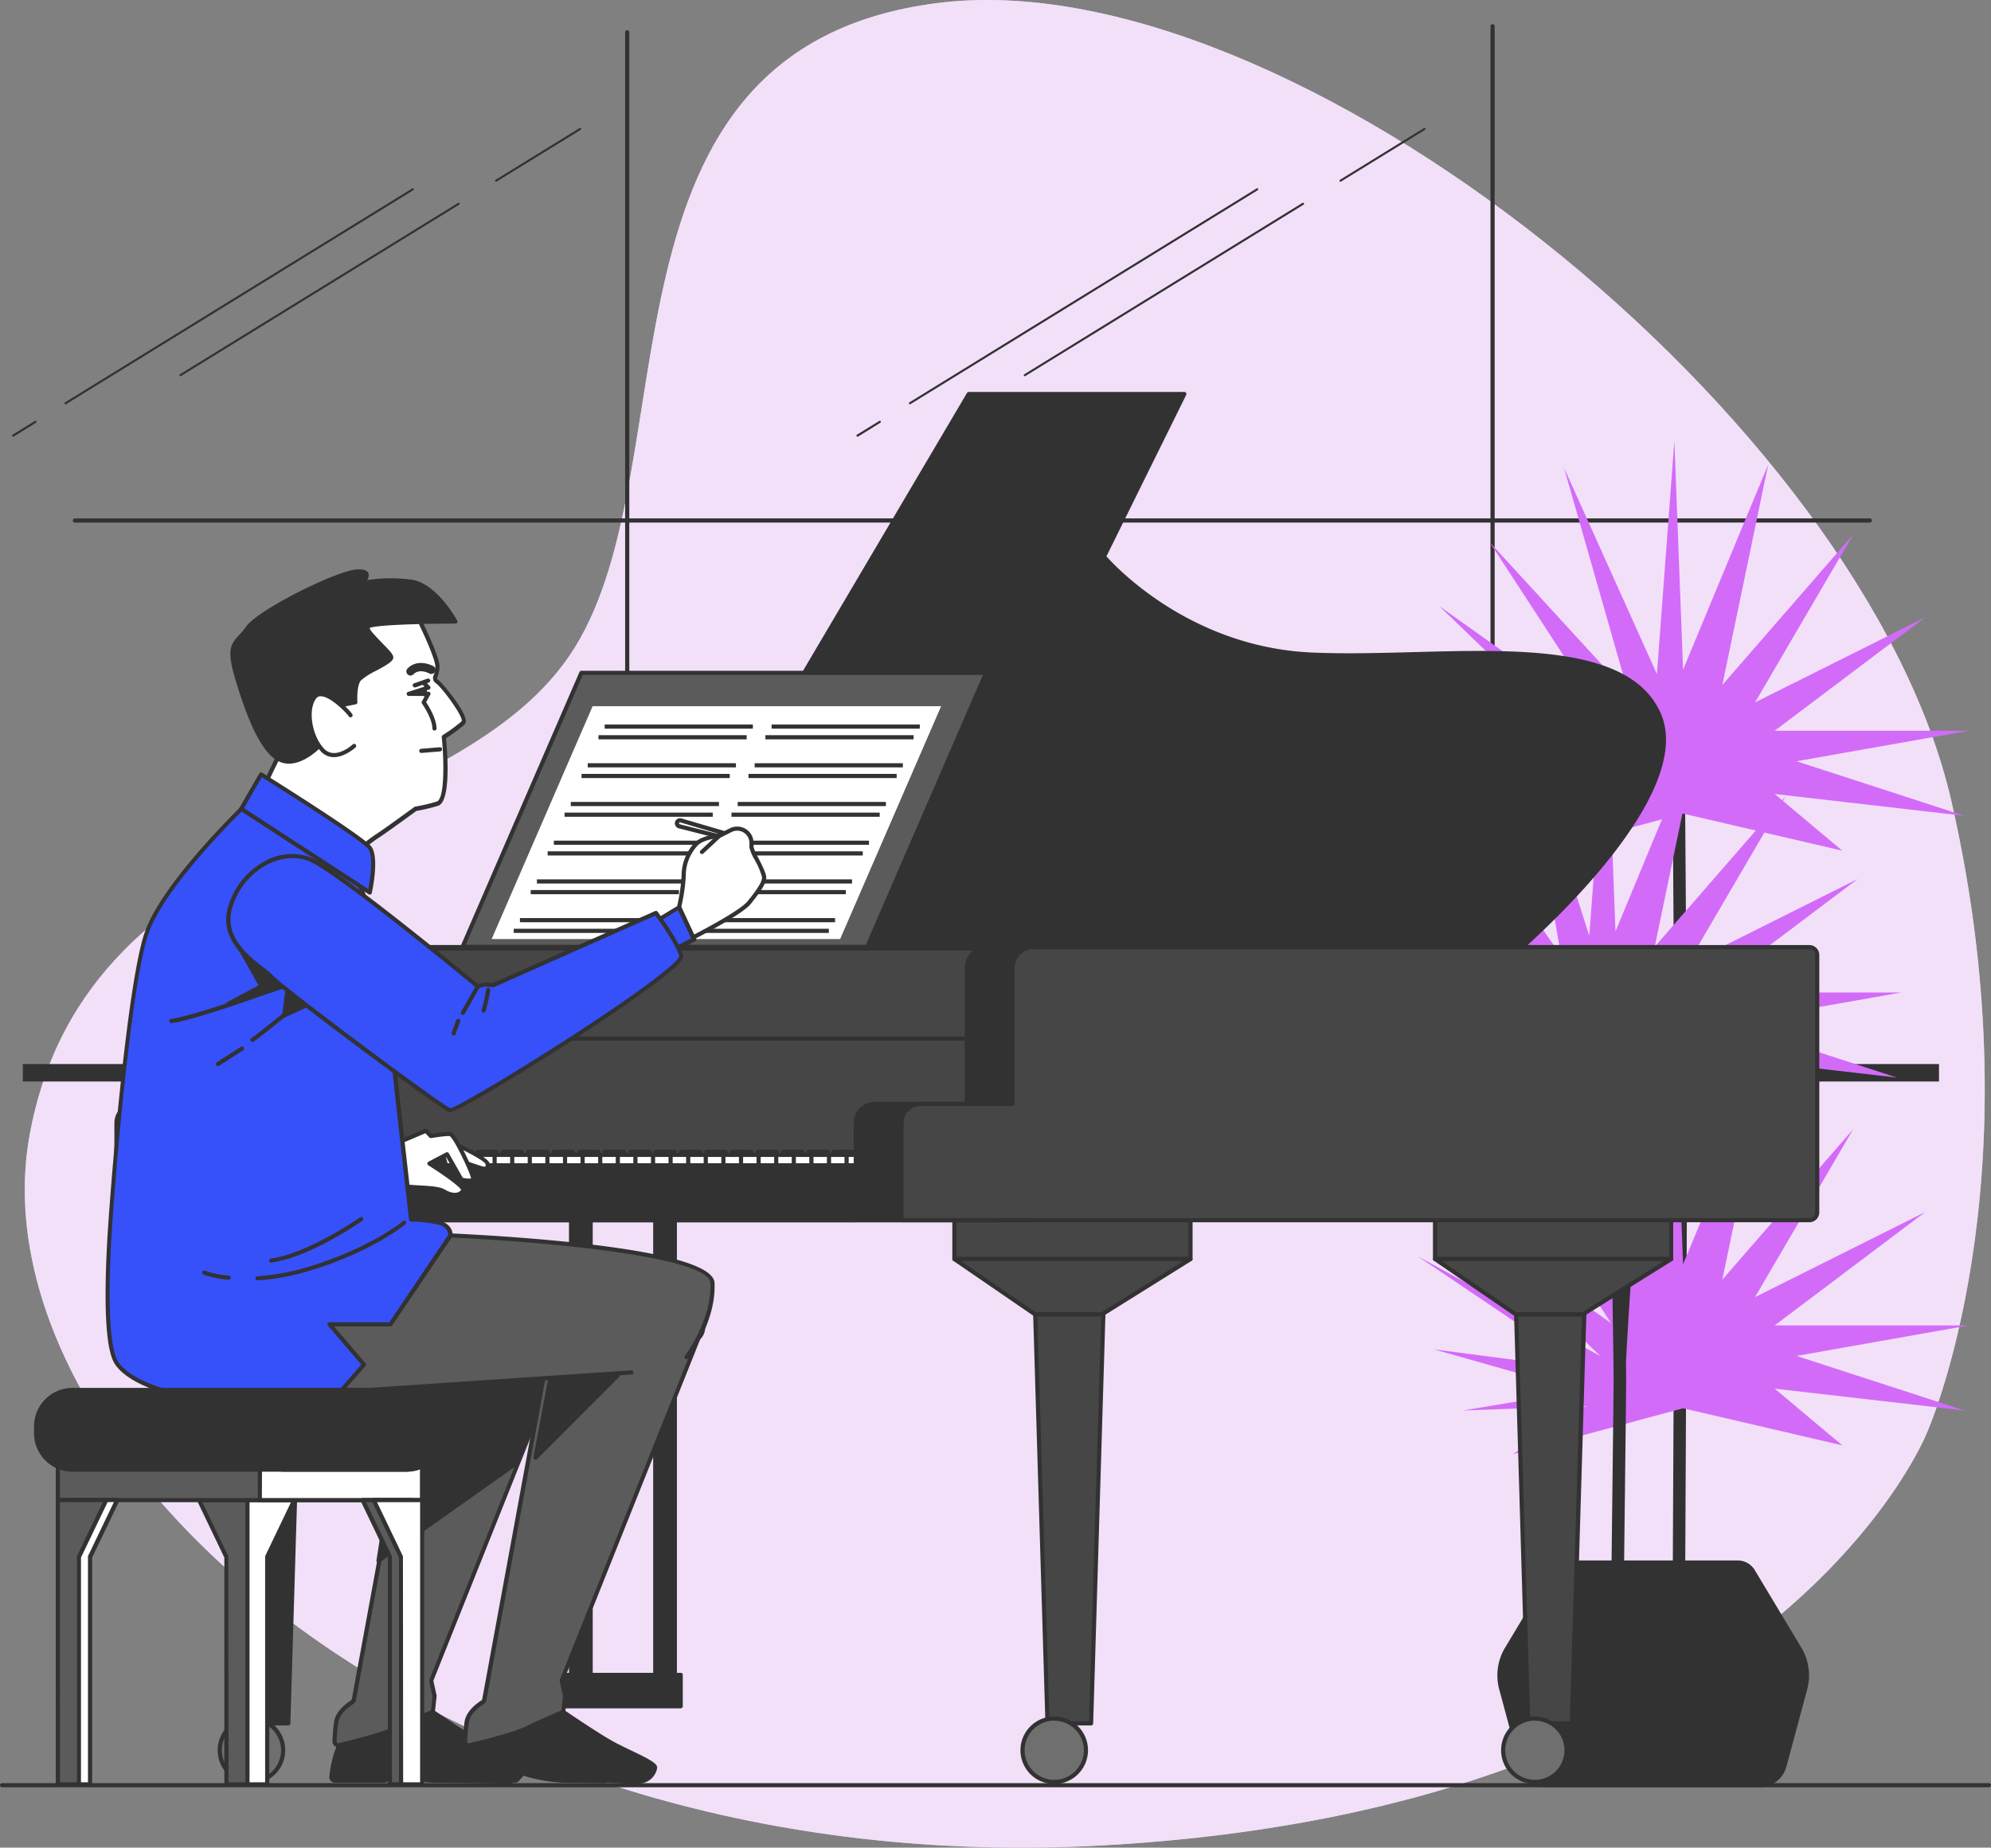<svg xmlns="http://www.w3.org/2000/svg" viewBox="0 0 478.66 444.3"><rect x="0" y="0" width="478.66" height="444.3" fill="#808080" stroke="none"/><defs><style>.cls-1{fill:#f2e0f9;}.cls-2{opacity:0.7;}.cls-3{fill:#323232;}.cls-4{fill:#d36bf9;}.cls-5{fill:#5b5b5b;}.cls-6{fill:#fff;}.cls-7{fill:#464646;}.cls-8{fill:#6f6f6f;}.cls-9{fill:#3651fa;}</style></defs><title>Composer2</title><g id="Layer_2" data-name="Layer 2"><g id="Floor"><path class="cls-1" d="M463.16,344.76s27-60,6-152-159-203-244-192-59,110-87,155-117,41-131,117,96,180,258,171S463.16,344.76,463.16,344.76Z"/><g class="cls-2"><path class="cls-1" d="M463.16,344.76s27-60,6-152-159-203-244-192-59,110-87,155-117,41-131,117,96,180,258,171S463.16,344.76,463.16,344.76Z"/></g><rect class="cls-3" x="5.49" y="255.87" width="460.67" height="4.2"/><path class="cls-3" d="M358.83,258.85a.5.5,0,0,1-.5-.5V6.31a.5.5,0,1,1,1,0v252A.5.5,0,0,1,358.83,258.85Z"/><path class="cls-3" d="M150.79,258.85a.5.5,0,0,1-.5-.5V7.76a.5.5,0,1,1,1,0V258.35A.5.5,0,0,1,150.79,258.85Z"/><path class="cls-3" d="M449.53,125.66H18a.5.5,0,0,1,0-1H449.53a.5.5,0,0,1,0,1Z"/><path class="cls-3" d="M206.14,105a.25.25,0,0,1-.13-.46l5.38-3.32a.25.25,0,0,1,.26.43L206.27,105A.25.25,0,0,1,206.14,105Z"/><path class="cls-3" d="M218.75,97.22a.25.25,0,0,1-.13-.46l83.49-51.45a.25.25,0,1,1,.26.43L218.88,97.19A.25.25,0,0,1,218.75,97.22Z"/><path class="cls-3" d="M246.37,90.47a.25.25,0,0,1-.13-.46l66.89-41.22a.25.25,0,1,1,.26.43L246.5,90.43A.25.25,0,0,1,246.37,90.47Z"/><path class="cls-3" d="M322.27,43.7a.25.25,0,0,1-.13-.46l20.2-12.45a.25.25,0,1,1,.26.43L322.4,43.66A.25.25,0,0,1,322.27,43.7Z"/><path class="cls-3" d="M3.14,105a.25.25,0,0,1-.13-.46l5.38-3.32a.25.25,0,1,1,.26.43L3.27,105A.25.25,0,0,1,3.14,105Z"/><path class="cls-3" d="M15.75,97.22a.25.25,0,0,1-.13-.46L99.11,45.31a.25.25,0,0,1,.26.43L15.88,97.19A.25.25,0,0,1,15.75,97.22Z"/><path class="cls-3" d="M43.37,90.47a.25.25,0,0,1-.13-.46l66.89-41.22a.25.25,0,1,1,.26.43L43.5,90.43A.25.25,0,0,1,43.37,90.47Z"/><path class="cls-3" d="M119.27,43.7a.25.25,0,0,1-.13-.46l20.2-12.45a.25.25,0,0,1,.26.43L119.4,43.66A.25.25,0,0,1,119.27,43.7Z"/><path class="cls-3" d="M197.14,240a.25.25,0,0,1-.13-.46l5.38-3.32a.25.25,0,0,1,.26.43L197.27,240A.25.25,0,0,1,197.14,240Z"/><path class="cls-3" d="M209.75,232.22a.25.25,0,0,1-.13-.46l83.49-51.45a.25.25,0,1,1,.26.43l-83.49,51.45A.25.25,0,0,1,209.75,232.22Z"/><path class="cls-3" d="M237.37,225.47a.25.25,0,0,1-.13-.46l66.89-41.22a.25.25,0,1,1,.26.43L237.5,225.43A.25.25,0,0,1,237.37,225.47Z"/><path class="cls-3" d="M313.27,178.7a.25.25,0,0,1-.13-.46l20.2-12.45a.25.25,0,1,1,.26.43l-20.2,12.45A.25.25,0,0,1,313.27,178.7Z"/><path class="cls-3" d="M403.58,393.16h0a1.5,1.5,0,0,1-1.49-1.51c0-1,.52-103.89.52-121s-.52-82.2-.52-82.86a1.5,1.5,0,0,1,1.49-1.51h0a1.5,1.5,0,0,1,1.5,1.49c0,.66.52,65.77.52,82.88s-.52,120-.52,121A1.5,1.5,0,0,1,403.58,393.16Z"/><polygon class="cls-4" points="442.92 204.57 426.66 190.93 472.29 196.18 431.91 183.06 473.34 175.72 426.66 175.72 462.85 148.45 421.94 168.9 445.54 128.52 414.07 164.71 425.09 111.73 404.63 161.04 402.54 105.97 398.34 162.09 376.02 112.51 391.52 166.81 358.14 130.39 387.33 175.2 346 145.72 384.7 183.06 340.89 159.13 381.03 186.21 344.73 181.48 379.98 191.46 351.75 196.17 381.03 195.13 363.72 206.67 404.63 195.65 442.92 204.57"/><polygon class="cls-4" points="442.92 347.57 426.66 333.93 472.29 339.18 431.91 326.06 473.34 318.72 426.66 318.72 462.85 291.45 421.94 311.9 445.54 271.52 414.07 307.71 425.09 254.73 404.63 304.04 402.54 248.97 398.34 305.08 376.02 255.51 391.52 309.81 358.14 273.39 387.33 318.2 346 288.72 384.7 326.06 340.89 302.13 381.03 329.21 344.73 324.48 379.98 334.46 351.75 339.17 381.03 338.13 363.72 349.67 404.63 338.65 442.92 347.57"/><path class="cls-3" d="M388.9,394.21a1.5,1.5,0,0,1-1.5-1.5V380.12c0-1.73.12-11.47.24-21.79.14-11.9.29-24.21.29-26.71,0-2.13-.11-9.39-.23-17.07-.14-9.24-.3-19.71-.3-23.45A94.89,94.89,0,0,0,385.86,273c-1.08-5.41.44-18.78.5-19.35a1.5,1.5,0,0,1,3,.34c0,.13-1.53,13.46-.54,18.42a97.81,97.81,0,0,1,1.6,18.65c0,3.71.16,14.17.3,23.4.12,7.69.23,15,.23,17.12,0,2.52-.15,14.83-.29,26.74-.12,10.31-.24,20-.24,21.75v12.59A1.5,1.5,0,0,1,388.9,394.21Z"/><path class="cls-3" d="M389.42,327.88h-.08a1.5,1.5,0,0,1-1.42-1.58c.22-4.12,2.17-40.39,4.3-45.72a16.77,16.77,0,0,1,2.41-4.28c.88-1.18,1.4-1.88,1.68-5.25.1-1.15.17-2.18.25-3.1.33-4.31.49-6.48,1.48-8.46a41.45,41.45,0,0,0,2-5.51l1-4.15a1.5,1.5,0,1,1,2.91.73l-1,4.2a43.85,43.85,0,0,1-2.21,6.08c-.72,1.45-.87,3.42-1.17,7.34-.07.93-.15,2-.25,3.12-.33,3.94-1.08,5.19-2.27,6.79a13.93,13.93,0,0,0-2,3.6c-1.65,4.11-3.51,33.7-4.09,44.76A1.5,1.5,0,0,1,389.42,327.88Z"/><polygon class="cls-4" points="426.66 267.51 410.4 253.87 456.03 259.12 415.65 246 457.08 238.66 410.4 238.66 446.59 211.39 405.68 231.84 429.29 191.46 397.82 227.65 408.83 174.67 388.38 223.97 386.28 168.9 382.08 225.02 365.82 174.15 375.26 229.74 346.42 188.31 371.07 238.14 333.23 213.41 368.44 246 329.4 230.02 364.77 249.15 328.12 245.99 363.72 254.4 338.98 260.04 364.77 258.07 347.46 269.61 388.38 258.59 426.66 267.51"/><path class="cls-3" d="M373.48,377.85l-11.23,18.71a12.35,12.35,0,0,0-1.34,9.56l5,18.59a6.19,6.19,0,0,0,6,4.59H423a6.19,6.19,0,0,0,6-4.59l5-18.59a12.35,12.35,0,0,0-1.34-9.56l-11.23-18.71a4.24,4.24,0,0,0-3.64-2.06H377.12A4.24,4.24,0,0,0,373.48,377.85Z"/><path class="cls-3" d="M423,429.79H371.89a6.7,6.7,0,0,1-6.47-5l-5-18.59a12.92,12.92,0,0,1,1.39-9.94l11.23-18.71a4.76,4.76,0,0,1,4.06-2.3H417.8a4.76,4.76,0,0,1,4.06,2.3l11.23,18.71a12.91,12.91,0,0,1,1.39,9.94l-5,18.59A6.7,6.7,0,0,1,423,429.79Zm-45.91-53.5a3.76,3.76,0,0,0-3.21,1.82h0l-11.23,18.71A11.91,11.91,0,0,0,361.4,406l5,18.59a5.7,5.7,0,0,0,5.5,4.22H423a5.7,5.7,0,0,0,5.5-4.22l5-18.59a11.91,11.91,0,0,0-1.28-9.17L421,378.1a3.76,3.76,0,0,0-3.21-1.82Z"/><rect class="cls-3" x="137.27" y="289.8" width="4.71" height="115.32"/><path class="cls-3" d="M142,405.61h-4.71a.5.5,0,0,1-.5-.5V289.8a.5.5,0,0,1,.5-.5H142a.5.5,0,0,1,.5.5V405.11A.5.5,0,0,1,142,405.61Zm-4.21-1h3.71V290.3h-3.71Z"/><rect class="cls-3" x="157.53" y="289.8" width="4.71" height="115.32"/><path class="cls-3" d="M162.24,405.61h-4.71a.5.5,0,0,1-.5-.5V289.8a.5.5,0,0,1,.5-.5h4.71a.5.5,0,0,1,.5.5V405.11A.5.5,0,0,1,162.24,405.61Zm-4.21-1h3.71V290.3H158Z"/><rect class="cls-3" x="131.62" y="402.76" width="32.04" height="7.54"/><path class="cls-3" d="M163.65,410.8h-32a.5.5,0,0,1-.5-.5v-7.54a.5.5,0,0,1,.5-.5h32a.5.5,0,0,1,.5.5v7.54A.5.5,0,0,1,163.65,410.8Zm-31.54-1h31v-6.54h-31Z"/><path class="cls-3" d="M366.65,227.14c10.61-9.69,39.84-38.54,32.09-55.59-9.42-20.73-51.82-12.72-83.39-14.13s-49.94-23.56-49.94-23.56l19.32-39.1H232.9L154.79,227.14Z"/><path class="cls-3" d="M366.65,227.64H154.79a.5.5,0,0,1-.43-.75L232.47,94.5a.5.5,0,0,1,.43-.25h51.82a.5.5,0,0,1,.45.72L266,133.78c2.13,2.41,20.18,21.83,49.36,23.13,7.77.35,16.36.12,24.67-.1,25.53-.68,51.92-1.38,59.15,14.53,7.75,17.05-19.94,45-32.21,56.17A.5.5,0,0,1,366.65,227.64Zm-211-1H366.46c9.6-8.79,39.48-38.05,31.83-54.88-7-15.31-33-14.62-58.22-13.94-8.32.22-16.92.45-24.74.1-31.42-1.41-50.11-23.51-50.3-23.74a.5.5,0,0,1-.06-.54l19-38.38H233.19Z"/><polygon class="cls-5" points="237.07 161.81 139.78 161.81 111.2 227.71 208.5 227.71 237.07 161.81"/><path class="cls-3" d="M208.49,228.21H111.2a.5.5,0,0,1-.46-.7l28.57-65.91a.5.5,0,0,1,.46-.3h97.29a.5.5,0,0,1,.46.7L209,227.91A.5.5,0,0,1,208.49,228.21Zm-96.53-1h96.2l28.14-64.91H140.1Z"/><polygon class="cls-6" points="226.26 169.81 142.48 169.81 118.2 225.81 201.98 225.81 226.26 169.81"/><rect class="cls-3" x="185.5" y="174.22" width="35.63" height="1"/><rect class="cls-3" x="184.01" y="176.79" width="35.63" height="1"/><rect class="cls-3" x="181.43" y="183.53" width="35.63" height="1"/><rect class="cls-3" x="179.94" y="186.1" width="35.63" height="1"/><rect class="cls-3" x="177.35" y="192.84" width="35.63" height="1"/><rect class="cls-3" x="175.86" y="195.41" width="35.63" height="1"/><rect class="cls-3" x="173.28" y="202.15" width="35.63" height="1"/><rect class="cls-3" x="171.79" y="204.72" width="35.63" height="1"/><rect class="cls-3" x="169.21" y="211.46" width="35.63" height="1"/><rect class="cls-3" x="167.72" y="214.03" width="35.63" height="1"/><rect class="cls-3" x="165.13" y="220.77" width="35.63" height="1"/><rect class="cls-3" x="163.64" y="223.34" width="35.63" height="1"/><rect class="cls-3" x="145.37" y="174.22" width="35.63" height="1"/><rect class="cls-3" x="143.88" y="176.79" width="35.63" height="1"/><rect class="cls-3" x="141.3" y="183.53" width="35.63" height="1"/><rect class="cls-3" x="139.81" y="186.1" width="35.63" height="1"/><rect class="cls-3" x="137.22" y="192.84" width="35.63" height="1"/><rect class="cls-3" x="135.73" y="195.41" width="35.63" height="1"/><rect class="cls-3" x="133.15" y="202.15" width="35.63" height="1"/><rect class="cls-3" x="131.66" y="204.72" width="35.63" height="1"/><rect class="cls-3" x="129.08" y="211.46" width="35.63" height="1"/><rect class="cls-3" x="127.59" y="214.03" width="35.63" height="1"/><rect class="cls-3" x="125" y="220.77" width="35.63" height="1"/><rect class="cls-3" x="123.51" y="223.34" width="35.63" height="1"/><rect class="cls-7" x="229.45" y="292.86" width="56.76" height="9.91"/><path class="cls-3" d="M286.21,303.26H229.45a.5.5,0,0,1-.5-.5v-9.9a.5.5,0,0,1,.5-.5h56.76a.5.5,0,0,1,.5.5v9.9A.5.5,0,0,1,286.21,303.26Zm-56.26-1h55.76v-8.9H229.95Z"/><polygon class="cls-7" points="229.45 302.76 248.88 316.1 264.88 316.1 286.21 302.76 229.45 302.76"/><path class="cls-3" d="M264.88,316.6h-16a.5.5,0,0,1-.28-.09l-19.43-13.33a.5.5,0,0,1,.28-.91h56.76a.5.5,0,0,1,.26.92l-21.33,13.33A.5.5,0,0,1,264.88,316.6Zm-15.85-1h15.7l19.73-12.33H231.06Z"/><polygon class="cls-7" points="262.31 414.43 251.82 414.43 248.88 316.1 265.26 316.1 262.31 414.43"/><path class="cls-3" d="M262.31,414.92H251.83a.5.5,0,0,1-.5-.49l-2.95-98.33a.5.5,0,0,1,.5-.51h16.38a.5.5,0,0,1,.5.51l-2.95,98.33A.5.5,0,0,1,262.31,414.92Zm-10-1h9.51l2.92-97.33H249.39Z"/><circle class="cls-8" cx="253.45" cy="420.9" r="7.62"/><path class="cls-3" d="M253.45,429a8.12,8.12,0,1,1,8.12-8.12A8.13,8.13,0,0,1,253.45,429Zm0-15.24a7.12,7.12,0,1,0,7.12,7.12A7.13,7.13,0,0,0,253.45,413.78Z"/><rect class="cls-3" x="36.45" y="292.86" width="56.76" height="9.91"/><path class="cls-3" d="M93.21,303.26H36.45a.5.5,0,0,1-.5-.5v-9.9a.5.5,0,0,1,.5-.5H93.21a.5.5,0,0,1,.5.5v9.9A.5.5,0,0,1,93.21,303.26Zm-56.26-1H92.71v-8.9H36.95Z"/><polygon class="cls-3" points="36.45 302.76 55.87 316.1 71.87 316.1 93.21 302.76 36.45 302.76"/><path class="cls-3" d="M71.87,316.6h-16a.5.5,0,0,1-.28-.09L36.16,303.17a.5.5,0,0,1,.28-.91H93.21a.5.5,0,0,1,.27.92L72.14,316.52A.5.5,0,0,1,71.87,316.6ZM56,315.6h15.7l19.73-12.33H38.06Z"/><polygon class="cls-3" points="69.31 414.43 58.82 414.43 55.87 316.1 72.25 316.1 69.31 414.43"/><path class="cls-3" d="M69.31,414.92H58.82a.5.5,0,0,1-.5-.49l-2.95-98.33a.5.5,0,0,1,.5-.51H72.26a.5.5,0,0,1,.5.51l-2.95,98.33A.5.5,0,0,1,69.31,414.92Zm-10-1h9.51l2.92-97.33H56.39Z"/><circle class="cls-8" cx="60.45" cy="420.9" r="7.62"/><path class="cls-3" d="M60.45,429a8.12,8.12,0,1,1,8.12-8.12A8.13,8.13,0,0,1,60.45,429Zm0-15.24a7.12,7.12,0,1,0,7.12,7.12A7.13,7.13,0,0,0,60.45,413.78Z"/><rect class="cls-7" x="345.03" y="292.86" width="56.76" height="9.91"/><path class="cls-3" d="M401.79,303.26H345a.5.5,0,0,1-.5-.5v-9.9a.5.5,0,0,1,.5-.5h56.76a.5.5,0,0,1,.5.5v9.9A.5.5,0,0,1,401.79,303.26Zm-56.26-1h55.76v-8.9H345.53Z"/><polygon class="cls-7" points="345.03 302.76 364.46 316.1 380.46 316.1 401.79 302.76 345.03 302.76"/><path class="cls-3" d="M380.46,316.6h-16a.5.5,0,0,1-.28-.09l-19.43-13.33a.5.5,0,0,1,.28-.91h56.76a.5.5,0,0,1,.26.92l-21.33,13.33A.5.5,0,0,1,380.46,316.6Zm-15.84-1h15.7L400,303.26H346.64Z"/><polygon class="cls-7" points="377.89 414.43 367.4 414.43 364.46 316.1 380.84 316.1 377.89 414.43"/><path class="cls-3" d="M377.89,414.92H367.4a.5.5,0,0,1-.5-.49L364,316.11a.5.5,0,0,1,.5-.51h16.38a.5.5,0,0,1,.5.51l-2.95,98.33A.5.5,0,0,1,377.89,414.92Zm-10-1h9.51l2.92-97.33H365Z"/><circle class="cls-8" cx="369.03" cy="420.9" r="7.62"/><path class="cls-3" d="M369,429a8.12,8.12,0,1,1,8.12-8.12A8.13,8.13,0,0,1,369,429Zm0-15.24a7.12,7.12,0,1,0,7.12,7.12A7.13,7.13,0,0,0,369,413.78Z"/><path class="cls-3" d="M54.67,232.79v32.66H32.52A4.55,4.55,0,0,0,28,270v23.4H239.34V227.77H59.69A5,5,0,0,0,54.67,232.79Z"/><path class="cls-3" d="M239.34,293.91H28a.5.5,0,0,1-.5-.5V270A5.06,5.06,0,0,1,32.52,265H54.17V232.79a5.53,5.53,0,0,1,5.52-5.53H239.34a.5.5,0,0,1,.5.5v65.64A.5.5,0,0,1,239.34,293.91Zm-210.87-1H238.84V228.27H59.69a4.53,4.53,0,0,0-4.52,4.53v32.66a.5.5,0,0,1-.5.5H32.52A4.06,4.06,0,0,0,28.47,270Z"/><path class="cls-3" d="M65.66,232.79v32.66H43.52A4.55,4.55,0,0,0,39,270v23.4H239.34V227.77H70.69A5,5,0,0,0,65.66,232.79Z"/><path class="cls-3" d="M239.34,293.91H39a.5.5,0,0,1-.5-.5V270A5.06,5.06,0,0,1,43.52,265H65.16V232.79a5.53,5.53,0,0,1,5.53-5.53H239.34a.5.5,0,0,1,.5.5v65.64A.5.5,0,0,1,239.34,293.91Zm-199.88-1H238.84V228.27H70.69a4.53,4.53,0,0,0-4.53,4.53v32.66a.5.5,0,0,1-.5.5H43.52A4.06,4.06,0,0,0,39.46,270Z"/><rect class="cls-7" x="65.66" y="228.08" width="182.79" height="65.33"/><path class="cls-3" d="M248.45,293.91H65.66a.5.5,0,0,1-.5-.5V228.08a.5.5,0,0,1,.5-.5H248.45a.5.5,0,0,1,.5.5v65.33A.5.5,0,0,1,248.45,293.91Zm-182.29-1H248V228.58H66.16Z"/><path class="cls-3" d="M232.12,250.25H66.39a.5.5,0,1,1,0-1H232.12a.5.5,0,0,1,0,1Z"/><path class="cls-3" d="M232.43,232.79v32.66H210.29a4.55,4.55,0,0,0-4.55,4.55v23.4H406.12V227.77H237.46A5,5,0,0,0,232.43,232.79Z"/><path class="cls-3" d="M406.12,293.91H205.74a.5.5,0,0,1-.5-.5V270a5.06,5.06,0,0,1,5.05-5.05h21.64V232.79a5.53,5.53,0,0,1,5.53-5.53H406.12a.5.5,0,0,1,.5.5v65.64A.5.5,0,0,1,406.12,293.91Zm-199.88-1H405.62V228.27H237.46a4.53,4.53,0,0,0-4.53,4.53v32.66a.5.5,0,0,1-.5.5H210.29a4.06,4.06,0,0,0-4.05,4.05Z"/><path class="cls-7" d="M243.43,232.79v32.66H221.28a4.55,4.55,0,0,0-4.55,4.55v23.4H435a1.88,1.88,0,0,0,1.88-1.88V229.65a1.88,1.88,0,0,0-1.88-1.88H248.45A5,5,0,0,0,243.43,232.79Z"/><path class="cls-3" d="M435,293.91H216.73a.5.5,0,0,1-.5-.5V270a5.06,5.06,0,0,1,5.05-5.05h21.64V232.79a5.53,5.53,0,0,1,5.53-5.53H435a2.39,2.39,0,0,1,2.38,2.38v61.87A2.39,2.39,0,0,1,435,293.91Zm-217.78-1H435a1.39,1.39,0,0,0,1.38-1.38V229.65a1.39,1.39,0,0,0-1.38-1.38H248.45a4.53,4.53,0,0,0-4.53,4.53v32.66a.5.5,0,0,1-.5.5H221.28a4.06,4.06,0,0,0-4.05,4.05Z"/><rect class="cls-3" x="59.68" y="276.98" width="4.57" height="1.28"/><path class="cls-3" d="M64.25,278.76H59.68a.5.5,0,0,1-.5-.5V277a.5.5,0,0,1,.5-.5h4.57a.5.5,0,0,1,.5.5v1.28A.5.5,0,0,1,64.25,278.76Zm-4.07-1h3.57v-.28H60.18Z"/><rect class="cls-3" x="65.8" y="276.98" width="4.57" height="1.28"/><path class="cls-3" d="M70.37,278.76H65.8a.5.5,0,0,1-.5-.5V277a.5.5,0,0,1,.5-.5h4.57a.5.5,0,0,1,.5.5v1.28A.5.5,0,0,1,70.37,278.76Zm-4.07-1h3.57v-.28H66.3Z"/><rect class="cls-3" x="71.92" y="276.98" width="4.57" height="1.28"/><path class="cls-3" d="M76.49,278.76H71.92a.5.5,0,0,1-.5-.5V277a.5.5,0,0,1,.5-.5h4.57a.5.5,0,0,1,.5.5v1.28A.5.5,0,0,1,76.49,278.76Zm-4.07-1H76v-.28H72.42Z"/><rect class="cls-3" x="78.04" y="276.98" width="4.57" height="1.28"/><path class="cls-3" d="M82.62,278.76H78a.5.5,0,0,1-.5-.5V277a.5.5,0,0,1,.5-.5h4.57a.5.5,0,0,1,.5.5v1.28A.5.5,0,0,1,82.62,278.76Zm-4.07-1h3.57v-.28H78.54Z"/><rect class="cls-3" x="84.17" y="276.98" width="4.57" height="1.28"/><path class="cls-3" d="M88.74,278.76H84.17a.5.5,0,0,1-.5-.5V277a.5.5,0,0,1,.5-.5h4.57a.5.5,0,0,1,.5.5v1.28A.5.5,0,0,1,88.74,278.76Zm-4.07-1h3.57v-.28H84.67Z"/><rect class="cls-3" x="90.29" y="276.98" width="4.57" height="1.28"/><path class="cls-3" d="M94.86,278.76H90.29a.5.5,0,0,1-.5-.5V277a.5.5,0,0,1,.5-.5h4.57a.5.5,0,0,1,.5.5v1.28A.5.5,0,0,1,94.86,278.76Zm-4.07-1h3.57v-.28H90.79Z"/><rect class="cls-3" x="96.41" y="276.98" width="4.57" height="1.28"/><path class="cls-3" d="M101,278.76H96.41a.5.5,0,0,1-.5-.5V277a.5.5,0,0,1,.5-.5H101a.5.5,0,0,1,.5.5v1.28A.5.5,0,0,1,101,278.76Zm-4.07-1h3.57v-.28H96.91Z"/><rect class="cls-3" x="102.53" y="276.98" width="4.57" height="1.28"/><path class="cls-3" d="M107.1,278.76h-4.57a.5.5,0,0,1-.5-.5V277a.5.5,0,0,1,.5-.5h4.57a.5.5,0,0,1,.5.5v1.28A.5.5,0,0,1,107.1,278.76Zm-4.07-1h3.57v-.28H103Z"/><rect class="cls-3" x="108.65" y="276.98" width="4.57" height="1.28"/><path class="cls-3" d="M113.22,278.76h-4.57a.5.5,0,0,1-.5-.5V277a.5.5,0,0,1,.5-.5h4.57a.5.5,0,0,1,.5.5v1.28A.5.5,0,0,1,113.22,278.76Zm-4.07-1h3.57v-.28h-3.57Z"/><rect class="cls-3" x="114.77" y="276.98" width="4.57" height="1.28"/><path class="cls-3" d="M119.35,278.76h-4.57a.5.5,0,0,1-.5-.5V277a.5.5,0,0,1,.5-.5h4.57a.5.5,0,0,1,.5.5v1.28A.5.5,0,0,1,119.35,278.76Zm-4.07-1h3.57v-.28h-3.57Z"/><rect class="cls-3" x="120.9" y="276.98" width="4.57" height="1.28"/><path class="cls-3" d="M125.47,278.76H120.9a.5.5,0,0,1-.5-.5V277a.5.5,0,0,1,.5-.5h4.57a.5.5,0,0,1,.5.5v1.28A.5.5,0,0,1,125.47,278.76Zm-4.07-1H125v-.28H121.4Z"/><rect class="cls-3" x="127.02" y="276.98" width="4.57" height="1.28"/><path class="cls-3" d="M131.59,278.76H127a.5.5,0,0,1-.5-.5V277a.5.5,0,0,1,.5-.5h4.57a.5.5,0,0,1,.5.5v1.28A.5.5,0,0,1,131.59,278.76Zm-4.07-1h3.57v-.28h-3.57Z"/><rect class="cls-3" x="133.14" y="276.98" width="4.57" height="1.28"/><path class="cls-3" d="M137.71,278.76h-4.57a.5.5,0,0,1-.5-.5V277a.5.5,0,0,1,.5-.5h4.57a.5.5,0,0,1,.5.5v1.28A.5.5,0,0,1,137.71,278.76Zm-4.07-1h3.57v-.28h-3.57Z"/><rect class="cls-3" x="139.26" y="276.98" width="4.57" height="1.28"/><path class="cls-3" d="M143.83,278.76h-4.57a.5.5,0,0,1-.5-.5V277a.5.5,0,0,1,.5-.5h4.57a.5.5,0,0,1,.5.5v1.28A.5.5,0,0,1,143.83,278.76Zm-4.07-1h3.57v-.28h-3.57Z"/><rect class="cls-3" x="145.38" y="276.98" width="4.57" height="1.28"/><path class="cls-3" d="M150,278.76h-4.57a.5.5,0,0,1-.5-.5V277a.5.5,0,0,1,.5-.5H150a.5.5,0,0,1,.5.5v1.28A.5.5,0,0,1,150,278.76Zm-4.07-1h3.57v-.28h-3.57Z"/><rect class="cls-3" x="151.51" y="276.98" width="4.57" height="1.28"/><path class="cls-3" d="M156.08,278.76h-4.57a.5.5,0,0,1-.5-.5V277a.5.5,0,0,1,.5-.5h4.57a.5.5,0,0,1,.5.5v1.28A.5.5,0,0,1,156.08,278.76Zm-4.07-1h3.57v-.28H152Z"/><rect class="cls-3" x="157.63" y="276.98" width="4.57" height="1.28"/><path class="cls-3" d="M162.2,278.76h-4.57a.5.5,0,0,1-.5-.5V277a.5.5,0,0,1,.5-.5h4.57a.5.5,0,0,1,.5.5v1.28A.5.5,0,0,1,162.2,278.76Zm-4.07-1h3.57v-.28h-3.57Z"/><rect class="cls-3" x="163.75" y="276.98" width="4.57" height="1.28"/><path class="cls-3" d="M168.32,278.76h-4.57a.5.5,0,0,1-.5-.5V277a.5.5,0,0,1,.5-.5h4.57a.5.5,0,0,1,.5.5v1.28A.5.5,0,0,1,168.32,278.76Zm-4.07-1h3.57v-.28h-3.57Z"/><rect class="cls-3" x="169.87" y="276.98" width="4.57" height="1.28"/><path class="cls-3" d="M174.44,278.76h-4.57a.5.5,0,0,1-.5-.5V277a.5.5,0,0,1,.5-.5h4.57a.5.5,0,0,1,.5.5v1.28A.5.5,0,0,1,174.44,278.76Zm-4.07-1h3.57v-.28h-3.57Z"/><rect class="cls-3" x="175.99" y="276.98" width="4.57" height="1.28"/><path class="cls-3" d="M180.56,278.76H176a.5.5,0,0,1-.5-.5V277a.5.5,0,0,1,.5-.5h4.57a.5.5,0,0,1,.5.5v1.28A.5.5,0,0,1,180.56,278.76Zm-4.07-1h3.57v-.28h-3.57Z"/><rect class="cls-3" x="182.11" y="276.98" width="4.57" height="1.28"/><path class="cls-3" d="M186.69,278.76h-4.57a.5.5,0,0,1-.5-.5V277a.5.5,0,0,1,.5-.5h4.57a.5.5,0,0,1,.5.5v1.28A.5.5,0,0,1,186.69,278.76Zm-4.07-1h3.57v-.28h-3.57Z"/><rect class="cls-3" x="188.24" y="276.98" width="4.57" height="1.28"/><path class="cls-3" d="M192.81,278.76h-4.57a.5.5,0,0,1-.5-.5V277a.5.5,0,0,1,.5-.5h4.57a.5.5,0,0,1,.5.5v1.28A.5.5,0,0,1,192.81,278.76Zm-4.07-1h3.57v-.28h-3.57Z"/><rect class="cls-3" x="194.36" y="276.98" width="4.57" height="1.28"/><path class="cls-3" d="M198.93,278.76h-4.57a.5.5,0,0,1-.5-.5V277a.5.5,0,0,1,.5-.5h4.57a.5.5,0,0,1,.5.5v1.28A.5.5,0,0,1,198.93,278.76Zm-4.07-1h3.57v-.28h-3.57Z"/><rect class="cls-3" x="200.48" y="276.98" width="4.57" height="1.28"/><path class="cls-3" d="M205.05,278.76h-4.57a.5.5,0,0,1-.5-.5V277a.5.5,0,0,1,.5-.5h4.57a.5.5,0,0,1,.5.5v1.28A.5.5,0,0,1,205.05,278.76Zm-4.07-1h3.57v-.28H201Z"/><rect class="cls-6" x="38.96" y="277.71" width="166.77" height="15.7"/><path class="cls-3" d="M205.74,293.91H39a.5.5,0,0,1-.5-.5v-15.7a.5.5,0,0,1,.5-.5H205.74a.5.5,0,0,1,.5.5v15.7A.5.5,0,0,1,205.74,293.91Zm-166.27-1H205.24v-14.7H39.46Z"/><path class="cls-3" d="M42.76,280.27a.5.5,0,0,1-.5-.5v-1.51a.5.5,0,0,1,1,0v1.51A.5.5,0,0,1,42.76,280.27Z"/><path class="cls-3" d="M47,280.27a.5.5,0,0,1-.5-.5v-1.51a.5.5,0,0,1,1,0v1.51A.5.5,0,0,1,47,280.27Z"/><path class="cls-3" d="M51.22,280.27a.5.5,0,0,1-.5-.5v-1.51a.5.5,0,0,1,1,0v1.51A.5.5,0,0,1,51.22,280.27Z"/><path class="cls-3" d="M55.45,280.27a.5.5,0,0,1-.5-.5v-1.51a.5.5,0,0,1,1,0v1.51A.5.5,0,0,1,55.45,280.27Z"/><path class="cls-3" d="M59.68,280.27a.5.5,0,0,1-.5-.5v-1.51a.5.5,0,0,1,1,0v1.51A.5.5,0,0,1,59.68,280.27Z"/><path class="cls-3" d="M63.91,280.27a.5.5,0,0,1-.5-.5v-1.51a.5.5,0,0,1,1,0v1.51A.5.5,0,0,1,63.91,280.27Z"/><path class="cls-3" d="M68.14,280.27a.5.5,0,0,1-.5-.5v-1.51a.5.5,0,0,1,1,0v1.51A.5.5,0,0,1,68.14,280.27Z"/><path class="cls-3" d="M72.37,280.27a.5.5,0,0,1-.5-.5v-1.51a.5.5,0,0,1,1,0v1.51A.5.5,0,0,1,72.37,280.27Z"/><path class="cls-3" d="M76.6,280.27a.5.5,0,0,1-.5-.5v-1.51a.5.5,0,0,1,1,0v1.51A.5.5,0,0,1,76.6,280.27Z"/><path class="cls-3" d="M80.83,280.27a.5.5,0,0,1-.5-.5v-1.51a.5.5,0,0,1,1,0v1.51A.5.5,0,0,1,80.83,280.27Z"/><path class="cls-3" d="M85.06,280.27a.5.5,0,0,1-.5-.5v-1.51a.5.5,0,0,1,1,0v1.51A.5.5,0,0,1,85.06,280.27Z"/><path class="cls-3" d="M89.3,280.27a.5.5,0,0,1-.5-.5v-1.51a.5.5,0,0,1,1,0v1.51A.5.5,0,0,1,89.3,280.27Z"/><path class="cls-3" d="M93.53,280.27a.5.5,0,0,1-.5-.5v-1.51a.5.5,0,0,1,1,0v1.51A.5.5,0,0,1,93.53,280.27Z"/><path class="cls-3" d="M97.76,280.27a.5.5,0,0,1-.5-.5v-1.51a.5.5,0,0,1,1,0v1.51A.5.5,0,0,1,97.76,280.27Z"/><path class="cls-3" d="M102,280.27a.5.5,0,0,1-.5-.5v-1.51a.5.5,0,0,1,1,0v1.51A.5.5,0,0,1,102,280.27Z"/><path class="cls-3" d="M106.22,280.27a.5.5,0,0,1-.5-.5v-1.51a.5.5,0,0,1,1,0v1.51A.5.5,0,0,1,106.22,280.27Z"/><path class="cls-3" d="M110.45,280.27a.5.5,0,0,1-.5-.5v-1.51a.5.5,0,0,1,1,0v1.51A.5.5,0,0,1,110.45,280.27Z"/><path class="cls-3" d="M114.68,280.27a.5.5,0,0,1-.5-.5v-1.51a.5.5,0,0,1,1,0v1.51A.5.5,0,0,1,114.68,280.27Z"/><path class="cls-3" d="M118.91,280.27a.5.5,0,0,1-.5-.5v-1.51a.5.5,0,0,1,1,0v1.51A.5.5,0,0,1,118.91,280.27Z"/><path class="cls-3" d="M123.14,280.27a.5.5,0,0,1-.5-.5v-1.51a.5.5,0,0,1,1,0v1.51A.5.5,0,0,1,123.14,280.27Z"/><path class="cls-3" d="M127.37,280.27a.5.5,0,0,1-.5-.5v-1.51a.5.5,0,0,1,1,0v1.51A.5.5,0,0,1,127.37,280.27Z"/><path class="cls-3" d="M131.6,280.27a.5.5,0,0,1-.5-.5v-1.51a.5.5,0,0,1,1,0v1.51A.5.5,0,0,1,131.6,280.27Z"/><path class="cls-3" d="M135.84,280.27a.5.5,0,0,1-.5-.5v-1.51a.5.5,0,0,1,1,0v1.51A.5.5,0,0,1,135.84,280.27Z"/><path class="cls-3" d="M140.07,280.27a.5.5,0,0,1-.5-.5v-1.51a.5.5,0,0,1,1,0v1.51A.5.5,0,0,1,140.07,280.27Z"/><path class="cls-3" d="M144.3,280.27a.5.5,0,0,1-.5-.5v-1.51a.5.5,0,0,1,1,0v1.51A.5.5,0,0,1,144.3,280.27Z"/><path class="cls-3" d="M148.53,280.27a.5.5,0,0,1-.5-.5v-1.51a.5.5,0,0,1,1,0v1.51A.5.5,0,0,1,148.53,280.27Z"/><path class="cls-3" d="M152.76,280.27a.5.5,0,0,1-.5-.5v-1.51a.5.5,0,0,1,1,0v1.51A.5.5,0,0,1,152.76,280.27Z"/><path class="cls-3" d="M157,280.27a.5.5,0,0,1-.5-.5v-1.51a.5.5,0,0,1,1,0v1.51A.5.5,0,0,1,157,280.27Z"/><path class="cls-3" d="M161.22,280.27a.5.5,0,0,1-.5-.5v-1.51a.5.5,0,0,1,1,0v1.51A.5.5,0,0,1,161.22,280.27Z"/><path class="cls-3" d="M165.45,280.27a.5.5,0,0,1-.5-.5v-1.51a.5.5,0,0,1,1,0v1.51A.5.5,0,0,1,165.45,280.27Z"/><path class="cls-3" d="M169.68,280.27a.5.5,0,0,1-.5-.5v-1.51a.5.5,0,0,1,1,0v1.51A.5.5,0,0,1,169.68,280.27Z"/><path class="cls-3" d="M173.91,280.27a.5.5,0,0,1-.5-.5v-1.51a.5.5,0,0,1,1,0v1.51A.5.5,0,0,1,173.91,280.27Z"/><path class="cls-3" d="M178.15,280.27a.5.5,0,0,1-.5-.5v-1.51a.5.5,0,0,1,1,0v1.51A.5.5,0,0,1,178.15,280.27Z"/><path class="cls-3" d="M182.38,280.27a.5.5,0,0,1-.5-.5v-1.51a.5.5,0,0,1,1,0v1.51A.5.5,0,0,1,182.38,280.27Z"/><path class="cls-3" d="M186.61,280.27a.5.5,0,0,1-.5-.5v-1.51a.5.5,0,0,1,1,0v1.51A.5.5,0,0,1,186.61,280.27Z"/><path class="cls-3" d="M190.84,280.27a.5.5,0,0,1-.5-.5v-1.51a.5.5,0,0,1,1,0v1.51A.5.5,0,0,1,190.84,280.27Z"/><path class="cls-3" d="M195.07,280.27a.5.5,0,0,1-.5-.5v-1.51a.5.5,0,0,1,1,0v1.51A.5.5,0,0,1,195.07,280.27Z"/><path class="cls-3" d="M199.3,280.27a.5.5,0,0,1-.5-.5v-1.51a.5.5,0,0,1,1,0v1.51A.5.5,0,0,1,199.3,280.27Z"/><path class="cls-3" d="M203.53,280.27a.5.5,0,0,1-.5-.5v-1.51a.5.5,0,0,1,1,0v1.51A.5.5,0,0,1,203.53,280.27Z"/><rect class="cls-3" x="38.96" y="280.22" width="166.77" height="13.19"/><path class="cls-3" d="M205.74,293.91H39a.5.5,0,0,1-.5-.5V280.22a.5.5,0,0,1,.5-.5H205.74a.5.5,0,0,1,.5.5v13.19A.5.5,0,0,1,205.74,293.91Zm-166.27-1H205.24V280.72H39.46Z"/><path class="cls-3" d="M104,411.6l1.71,1.16c2.53,1.7,7.25,4.83,9.9,6.3,3.73,2.07,10.47,4.77,10.47,6a4,4,0,0,1-3.73,3.32c-2.07,0-13.79-.21-18.35-.21a38.78,38.78,0,0,1-9.66-1.73.88.88,0,0,0-1.12.85h0a.88.88,0,0,1-.88.88H80.54a.88.88,0,0,1-.88-1c.22-2,.91-6.44,2.81-9C85,414.92,100.31,407.46,104,411.6Z"/><path class="cls-3" d="M122.39,428.89c-.84,0-3.24,0-6.11-.07-4.24-.06-9.52-.13-12.24-.13a38.84,38.84,0,0,1-9.8-1.75.36.36,0,0,0-.33.06.38.38,0,0,0-.15.31,1.38,1.38,0,0,1-1.38,1.38H80.54a1.38,1.38,0,0,1-1.37-1.53c.21-1.89.92-6.57,2.91-9.22s11.78-7.77,17.84-8c2-.09,3.54.36,4.45,1.33l1.66,1.13c2.56,1.72,7.24,4.83,9.86,6.28,1.16.65,2.65,1.37,4.09,2.07,4.71,2.29,6.63,3.32,6.63,4.38A4.51,4.51,0,0,1,122.39,428.89Zm-28.26-3a1.39,1.39,0,0,1,.39.06,38.81,38.81,0,0,0,9.52,1.71c2.73,0,8,.07,12.26.13,2.86,0,5.26.07,6.09.07a3.51,3.51,0,0,0,3.23-2.82c-.19-.63-3.73-2.35-6.07-3.48-1.45-.7-3-1.43-4.14-2.09-2.65-1.47-7.36-4.59-9.93-6.33L103.76,412l-.09-.08c-.7-.77-1.94-1.12-3.71-1-5.71.26-15.21,5.16-17.08,7.65s-2.51,6.93-2.71,8.74a.37.37,0,0,0,.09.29.38.38,0,0,0,.29.13H92.38a.38.38,0,0,0,.38-.38,1.37,1.37,0,0,1,.55-1.11A1.36,1.36,0,0,1,94.13,425.92Z"/><path class="cls-5" d="M99.64,329.25l-14.59,79.5a.87.87,0,0,1-.38.54c-.89.56-3.5,2.4-3.85,4.8a45.33,45.33,0,0,0-.39,4.67.88.88,0,0,0,1.08.89c2.92-.68,10.89-2.63,14.24-4.31s6.61-3,7.81-3.54a.88.88,0,0,0,.54-.72l.34-3.07a.88.88,0,0,0,0-.29l-.73-3.29a.88.88,0,0,1,.07-.57l32.79-82.07s2.49-2.07,0-5-28.61-3.32-32.75-1.66S99.64,329.25,99.64,329.25Z"/><path class="cls-3" d="M81.3,420.16a1.38,1.38,0,0,1-1.37-1.43,45.57,45.57,0,0,1,.4-4.72c.37-2.56,3-4.45,4.08-5.15a.37.37,0,0,0,.16-.23l14.58-79.43c0-1,.14-12.79,4.46-14.52s30.62-1.35,33.32,1.8a4.33,4.33,0,0,1,1.21,3.19,3.9,3.9,0,0,1-1.17,2.4l-32.75,82a.42.42,0,0,0,0,.28l.73,3.29a1.4,1.4,0,0,1,0,.45l-.34,3.07a1.38,1.38,0,0,1-.84,1.12c-1.25.51-4.5,1.88-7.78,3.52s-11.15,3.6-14.35,4.35A1.42,1.42,0,0,1,81.3,420.16Zm34.13-105.51c-5.23,0-9.83.31-11.45,1-3.14,1.26-3.83,10.27-3.83,13.63a.5.5,0,0,1,0,.09l-14.59,79.5a1.38,1.38,0,0,1-.61.88c-.77.48-3.3,2.24-3.62,4.44a44.59,44.59,0,0,0-.39,4.61.38.38,0,0,0,.47.38c3.16-.74,10.86-2.64,14.13-4.27s6.59-3,7.85-3.55a.38.38,0,0,0,.23-.31l.34-3.07a.37.37,0,0,0,0-.12l-.73-3.29a1.39,1.39,0,0,1,.1-.9l32.77-82a.49.49,0,0,1,.14-.2,2.93,2.93,0,0,0,.92-1.82,3.39,3.39,0,0,0-1-2.45C134.79,315.53,124.21,314.66,115.43,314.66ZM99.64,329.25h0Z"/><polygon class="cls-3" points="91.01 375.3 124.11 351.86 135.14 325.66 97.91 330.83 91.01 375.3"/><path class="cls-3" d="M91,375.8a.49.49,0,0,1-.26-.08.5.5,0,0,1-.23-.5l6.9-44.47a.5.5,0,0,1,.43-.42l37.23-5.17a.51.51,0,0,1,.47.19.5.5,0,0,1,.06.5l-11,26.2a.5.5,0,0,1-.17.21L91.3,375.71A.5.5,0,0,1,91,375.8Zm7.33-44.53-6.66,42.94,32-22.68,10.64-25.26Z"/><path class="cls-3" d="M135.41,411.6l1.71,1.16c2.53,1.7,7.25,4.83,9.9,6.3,3.73,2.07,10.47,4.77,10.47,6a4,4,0,0,1-3.73,3.32c-2.07,0-13.79-.21-18.35-.21a38.78,38.78,0,0,1-9.66-1.73.88.88,0,0,0-1.12.85h0a.88.88,0,0,1-.88.88H111.91a.88.88,0,0,1-.88-1c.22-2,.91-6.44,2.81-9C116.34,414.92,131.68,407.46,135.41,411.6Z"/><path class="cls-3" d="M153.76,428.89c-.84,0-3.24,0-6.1-.07-4.24-.06-9.52-.13-12.24-.13a38.83,38.83,0,0,1-9.8-1.75.36.36,0,0,0-.33.06.38.38,0,0,0-.15.31,1.38,1.38,0,0,1-1.38,1.38H111.91a1.38,1.38,0,0,1-1.37-1.53c.26-2.34,1-6.66,2.91-9.22s11.78-7.77,17.84-8c2-.1,3.54.36,4.45,1.33l1.66,1.13c2.56,1.72,7.24,4.82,9.86,6.28,1.16.65,2.65,1.37,4.1,2.07C156.07,423,158,424,158,425.08A4.51,4.51,0,0,1,153.76,428.89Zm-28.26-3a1.39,1.39,0,0,1,.39.06,38.8,38.8,0,0,0,9.52,1.71c2.73,0,8,.07,12.26.13,2.86,0,5.26.07,6.09.07a3.51,3.51,0,0,0,3.23-2.82c-.19-.63-3.73-2.35-6.07-3.48-1.45-.71-3-1.43-4.14-2.09-2.65-1.47-7.36-4.6-9.93-6.33L135.13,412l-.09-.08c-.7-.77-1.94-1.12-3.71-1-5.71.25-15.21,5.16-17.08,7.65s-2.51,6.93-2.71,8.74a.37.37,0,0,0,.09.29.38.38,0,0,0,.29.13h11.84a.38.38,0,0,0,.38-.38,1.37,1.37,0,0,1,.55-1.11A1.36,1.36,0,0,1,125.5,425.92Z"/><path class="cls-5" d="M131,329.25l-14.59,79.5a.86.86,0,0,1-.38.54c-.89.56-3.5,2.4-3.85,4.8a45.3,45.3,0,0,0-.39,4.67.88.88,0,0,0,1.08.89c2.92-.68,10.89-2.63,14.24-4.31s6.61-3,7.81-3.54a.88.88,0,0,0,.54-.72l.34-3.07a.88.88,0,0,0,0-.29l-.73-3.29a.88.88,0,0,1,.07-.57l32.79-82.07s2.49-2.07,0-5-28.61-3.32-32.75-1.66S131,329.25,131,329.25Z"/><path class="cls-3" d="M112.67,420.16a1.38,1.38,0,0,1-1.37-1.43,45.58,45.58,0,0,1,.39-4.72c.37-2.56,3-4.45,4.08-5.15a.37.37,0,0,0,.16-.23l14.58-79.43c0-1,.14-12.79,4.46-14.52s30.62-1.35,33.32,1.8a4.33,4.33,0,0,1,1.21,3.19,3.9,3.9,0,0,1-1.17,2.4l-32.75,82a.42.42,0,0,0,0,.28l.73,3.29a1.4,1.4,0,0,1,0,.45l-.34,3.07a1.38,1.38,0,0,1-.84,1.12c-1.25.51-4.5,1.88-7.78,3.52s-11.15,3.6-14.35,4.35A1.42,1.42,0,0,1,112.67,420.16ZM146.8,314.66c-5.23,0-9.83.31-11.45,1-3.14,1.26-3.83,10.27-3.83,13.63a.5.5,0,0,1,0,.09l-14.59,79.5a1.38,1.38,0,0,1-.61.88c-.77.48-3.3,2.24-3.62,4.44a44.58,44.58,0,0,0-.39,4.61.37.37,0,0,0,.14.31.37.37,0,0,0,.33.08c3.16-.74,10.86-2.64,14.13-4.27s6.59-3,7.85-3.55A.38.38,0,0,0,135,411l.34-3.07a.37.37,0,0,0,0-.12l-.73-3.29a1.38,1.38,0,0,1,.1-.9l32.77-82a.49.49,0,0,1,.14-.2,2.93,2.93,0,0,0,.92-1.82,3.39,3.39,0,0,0-1-2.45C166.16,315.53,155.58,314.66,146.8,314.66ZM131,329.25h0Z"/><polygon class="cls-3" points="148.49 330.81 128.75 350.55 132.25 331.81 148.49 330.81"/><path class="cls-3" d="M128.75,351a.5.5,0,0,1-.49-.59l3.5-18.74a.5.5,0,0,1,.46-.41l16.24-1a.49.49,0,0,1,.49.29.5.5,0,0,1-.1.56L129.1,350.9A.5.5,0,0,1,128.75,351Zm3.92-18.76-3.13,16.77,17.67-17.66Z"/><path class="cls-5" d="M165,326.35s6.63-8.71,6.22-17.83-67.42-11.61-67.42-11.61-34,22-32.75,25.71S81.7,334.78,81.7,334.78l70-4.7"/><path class="cls-3" d="M81.7,335.28a.5.5,0,0,1-.33-.13c-.39-.35-9.51-8.56-10.78-12.38s27.23-22.58,33-26.29a.51.51,0,0,1,.29-.08c6.91.26,67.48,2.77,67.9,12.09s-6,17.79-6.32,18.15a.5.5,0,0,1-.8-.61c.07-.09,6.52-8.67,6.12-17.5-.29-6.34-40-10.12-66.78-11.13-16.51,10.68-33.12,22.94-32.42,25,1.1,3.31,9.12,10.69,10.35,11.81l69.83-4.69a.49.49,0,0,1,.53.47.5.5,0,0,1-.47.53l-70,4.7Z"/><path class="cls-6" d="M109.11,274.95s7.9,3.65,8.1,4.86-.41,1.42-1.22,1.22-6.08-2-6.08-2Z"/><path class="cls-3" d="M116.49,281.59a2.56,2.56,0,0,1-.61-.08c-.82-.21-5.9-2-6.12-2a.5.5,0,0,1-.33-.37l-.81-4.05a.5.5,0,0,1,.7-.55c3,1.4,8.17,3.95,8.39,5.23a1.65,1.65,0,0,1-.34,1.56A1.24,1.24,0,0,1,116.49,281.59Zm-6.13-3c1.88.65,5.17,1.77,5.77,1.92.36.09.52,0,.56,0s.11-.23,0-.66c-.24-.6-3.63-2.5-6.93-4.07Z"/><polygon class="cls-3" points="106.28 276.77 108.1 283.25 101.42 281.23 101.82 277.98 106.28 276.77"/><path class="cls-3" d="M108.1,283.75l-.15,0-6.69-2a.5.5,0,0,1-.35-.54l.41-3.24a.5.5,0,0,1,.36-.42l4.46-1.22a.5.5,0,0,1,.61.35l1.82,6.48a.5.5,0,0,1-.48.64ZM102,280.87l5.41,1.64-1.44-5.13-3.66,1Z"/><path class="cls-6" d="M108.3,272.72a20.37,20.37,0,0,0-4.71.45l-1.17-1.26-6,2.54-1.5.29s-4.25,7.7-1.22,9.52,10.52.79,13,2.23,4.05.81,4.66-.2-8.1-6.48-8.1-6.48l4.25-2.23,3.46,6.08s2.42.61,2.82,0S109.52,273.12,108.3,272.72Z"/><path class="cls-3" d="M109.31,287.83a5.77,5.77,0,0,1-2.88-.9c-1-.61-3.24-.74-5.57-.87-2.79-.16-5.68-.33-7.4-1.36-3.36-2,.58-9.36,1-10.19a.5.5,0,0,1,.34-.25l1.45-.28,5.94-2.52a.5.5,0,0,1,.56.12l1,1.07c3.51-.55,4.34-.51,4.68-.39h0c1.38.46,4.78,7.85,5.55,10.1.36,1,.34,1.35.18,1.59-.52.78-2.33.47-3.36.21a.5.5,0,0,1-.31-.24l-3.22-5.66-3.06,1.6c8.36,5.32,7.76,6.32,7.53,6.7A2.76,2.76,0,0,1,109.31,287.83Zm-14-12.64c-1.16,2.17-3.37,7.4-1.29,8.65,1.51.9,4.27,1.06,6.94,1.22,2.45.14,4.77.27,6,1,2.07,1.22,3.38.82,3.91.07-.41-.85-4.33-3.68-7.88-5.9a.5.5,0,0,1,0-.87l4.25-2.23a.5.5,0,0,1,.67.2l3.35,5.89a5.67,5.67,0,0,0,2,.17c-.25-1.52-4.12-9.63-5.15-10.2-.15,0-.89-.09-4.46.48a.5.5,0,0,1-.45-.16l-.93-1-5.67,2.41-.1,0Z"/><path class="cls-9" d="M60.14,192.43l-.41.39c-2.91,2.81-20.42,20-24.47,31.39-4.42,12.44-8.57,64.13-9.12,75.74s-.55,24.32,1.93,27.92,8.85,6.08,13,6.91,40.63,0,40.63,0l5.8-6.63-8.29-9.67H93.86l14.37-21.28s.28-2.21-2.49-3a29.73,29.73,0,0,0-6.91-.83s-5.8-50.86-6.36-58.6-7.46-26-7.46-26Z"/><path class="cls-3" d="M53.55,335.65A114.6,114.6,0,0,1,41,335.27c-4.68-.94-10.84-3.56-13.3-7.12-2.12-3.06-2.78-12.29-2-28.23.57-11.88,4.74-63.48,9.15-75.88,4.06-11.4,21.2-28.31,24.59-31.59l.41-.4a.5.5,0,0,1,.62-.06l24.88,16.31a.5.5,0,0,1,.19.24c.28.75,6.94,18.4,7.49,26.12.52,7.26,5.74,53.14,6.31,58.14a28.29,28.29,0,0,1,6.61.84c2.51.75,3,2.67,2.84,3.58a.51.51,0,0,1-.08.22L94.28,318.75a.5.5,0,0,1-.41.22H80.3l7.58,8.85a.5.5,0,0,1,0,.65l-5.8,6.63a.5.5,0,0,1-.37.17C80.73,335.3,65.24,335.65,53.55,335.65ZM60.2,193.06l-.12.12c-3.37,3.25-20.36,20-24.34,31.2-4.38,12.31-8.53,63.75-9.09,75.59-.92,19.29.5,25.66,1.85,27.61,2.46,3.55,8.93,6,12.68,6.7s37.26.06,40.3,0l5.37-6.14-8-9.35a.5.5,0,0,1,.38-.83H93.6l14.15-21c0-.4-.13-1.79-2.14-2.4a29.41,29.41,0,0,0-6.77-.81.5.5,0,0,1-.5-.44c-.06-.51-5.81-51-6.36-58.62-.52-7.21-6.71-23.92-7.38-25.69Z"/><polygon class="cls-3" points="57.35 227.36 62.84 237.13 54.9 241.4 69.26 236.82 68.34 244.15 76.72 240.25 58.26 224 57.35 227.36"/><path class="cls-3" d="M68.34,244.65a.5.5,0,0,1-.5-.56l.82-6.55-13.61,4.34a.5.5,0,0,1-.39-.92l7.49-4-5.25-9.33a.5.5,0,0,1,0-.38l.92-3.36a.5.5,0,0,1,.81-.24l18.46,16.25a.5.5,0,0,1-.12.83l-8.38,3.9A.5.5,0,0,1,68.34,244.65Zm.92-8.33a.5.5,0,0,1,.5.56l-.8,6.43,6.87-3.2L58.53,224.9l-.65,2.39,5.4,9.59a.5.5,0,0,1-.2.69l-3.19,1.72,9.22-2.94Z"/><path class="cls-3" d="M54.94,307.75h-.05a25.14,25.14,0,0,1-6-1.25.5.5,0,0,1,.36-.93A24.75,24.75,0,0,0,55,306.75a.5.5,0,0,1-.05,1Z"/><path class="cls-3" d="M61.92,307.89a.5.5,0,0,1,0-1,53.16,53.16,0,0,0,11.93-2.17c15-4.47,23-11,23-11.1a.5.5,0,0,1,.64.77c-.08.07-8.13,6.75-23.4,11.29a54.2,54.2,0,0,1-12.15,2.2Z"/><path class="cls-3" d="M65.25,303.63a.5.5,0,0,1-.07-1c8.9-1.21,21.22-9.78,21.34-9.87a.5.5,0,1,1,.57.82c-.51.36-12.64,8.79-21.78,10Z"/><path class="cls-3" d="M41.2,246a.5.5,0,0,1-.06-1c6.5-.81,30.74-9.83,31-9.92a.5.5,0,0,1,.35.94c-1,.37-24.59,9.15-31.21,10Z"/><path class="cls-3" d="M60.69,250.56a.5.5,0,0,1-.28-.92c2.44-1.63,14.35-11.48,14.47-11.58a.5.5,0,1,1,.64.77c-.49.41-12.07,10-14.55,11.64A.5.5,0,0,1,60.69,250.56Z"/><path class="cls-3" d="M52.4,256.36a.5.5,0,0,1-.27-.92l5.8-3.73a.5.5,0,0,1,.54.84l-5.8,3.73A.5.5,0,0,1,52.4,256.36Z"/><path class="cls-6" d="M100.23,147.92s4.93,9.86,4.93,12.33-1.23,2.77,0,3.7,7.4,8.63,6.16,9.86a39.27,39.27,0,0,1-4.62,3.39s1.54,15.1-1.54,16a39.82,39.82,0,0,1-5.24,1.23s-8,5.85-9.55,6.78a46.12,46.12,0,0,0-4.62,3.7L63.87,188.29s2.77-6.16,4-8-.92-15.1-1.23-19.1,14.79-11.71,18.8-12.94S100.23,147.92,100.23,147.92Z"/><path class="cls-3" d="M85.75,205.43a.5.5,0,0,1-.3-.1L63.57,188.68a.5.5,0,0,1-.15-.6c.11-.25,2.8-6.22,4-8.08.81-1.21-.19-9.25-.78-14.06-.24-2-.45-3.66-.53-4.73-.35-4.53,15.2-12.24,19.15-13.46s14.54-.37,15-.33a.5.5,0,0,1,.4.27c.51,1,5,10,5,12.55a6.77,6.77,0,0,1-.41,2.34c-.21.63-.22.64.21,1,1,.78,6.35,7.2,6.52,9.65a1.19,1.19,0,0,1-.3,1,35.73,35.73,0,0,1-4.45,3.29c.31,3.17,1.27,15.29-1.92,16.25a41.56,41.56,0,0,1-5.19,1.23c-1,.71-8,5.85-9.49,6.73a45.92,45.92,0,0,0-4.54,3.64A.5.5,0,0,1,85.75,205.43Zm-21.26-17.3,21.23,16.15a41,41,0,0,1,4.39-3.48c1.5-.9,9.43-6.7,9.51-6.75a.5.5,0,0,1,.22-.09,39.74,39.74,0,0,0,5.17-1.22c1.85-.56,1.81-9.39,1.19-15.49a.5.5,0,0,1,.23-.47,39.07,39.07,0,0,0,4.54-3.32c.58-.94-4.54-7.93-6.11-9.11a1.52,1.52,0,0,1-.56-2.08,5.73,5.73,0,0,0,.36-2c0-1.87-3.32-9-4.75-11.85-1.71-.13-10.81-.77-14.32.31-4.37,1.35-18.71,8.95-18.45,12.43.08,1,.29,2.73.53,4.68.92,7.49,1.56,13.33.62,14.74S65.1,186.79,64.49,188.13Z"/><path class="cls-3" d="M98.7,162.45a1,1,0,0,1-.71-1.71c2.55-2.55,6.06-.62,6.21-.54a1,1,0,0,1-1,1.74c-.12-.06-2.35-1.26-3.82.21A1,1,0,0,1,98.7,162.45Z"/><path class="cls-3" d="M104.45,175.68a.5.5,0,0,1-.5-.5c0-2.41-2.48-6-2.51-6a.5.5,0,0,1,0-.53l.71-1.3h-3.8a.5.5,0,0,1-.15-1l3.86-1.23-.35-.35a.5.5,0,1,1,.71-.71l.93.93a.5.5,0,0,1-.2.83l-1.59.51H103a.5.5,0,0,1,.44.74l-1,1.77c.6.91,2.51,4,2.51,6.34A.5.5,0,0,1,104.45,175.68Z"/><path class="cls-3" d="M101.29,181.06a.5.5,0,0,1,0-1l4.45-.37a.49.49,0,0,1,.54.46.5.5,0,0,1-.46.54l-4.45.37Z"/><path class="cls-3" d="M99.81,165.29a.5.5,0,0,1-.17-1l3.16-1.11a.5.5,0,0,1,.33.94L100,165.26Z"/><path class="cls-3" d="M102.22,167.51a.5.5,0,0,1-.49-.43l-.19-1.3a.5.5,0,0,1,1-.14l.19,1.3a.5.5,0,0,1-.42.57Z"/><path class="cls-3" d="M79.28,170.11l6.16-1.23s-.31-4,.92-5.55,7.7-4,7.7-5.24-6.47-6.16-5.55-7.4,21-1.23,21-1.23-4.62-8.63-10.48-9.55a39.18,39.18,0,0,0-12,.31s3.39-3.08-1.23-2.77S62.33,147,59.56,151s-5.24,3.08-2.47,12.33,6.47,18.8,11.4,19.72,11.09-5.85,11.09-8.32A36.75,36.75,0,0,0,79.28,170.11Z"/><path class="cls-3" d="M69.45,183.64a5.68,5.68,0,0,1-1.05-.1c-4.23-.79-7.86-7-11.79-20.07-2.13-7.12-1.24-8.49.8-10.68a17.47,17.47,0,0,0,1.73-2.08c2.83-4.09,21.72-13.45,26.57-13.77,1-.07,2.47-.05,2.87.89a1.83,1.83,0,0,1-.33,1.66,38.18,38.18,0,0,1,10.82-.08c6,1,10.65,9.45,10.84,9.81a.5.5,0,0,1-.44.74c-9.41,0-19.69.4-20.59,1.07-.07.49,2,2.55,3.05,3.66,1.73,1.75,2.63,2.7,2.63,3.4,0,.92-1.49,1.77-4.11,3.19a16.54,16.54,0,0,0-3.7,2.36c-.91,1.14-.9,4.14-.82,5.2a.5.5,0,0,1-.4.53l-5.71,1.14a37.54,37.54,0,0,1,.25,4.22c0,1.48-1.81,4.11-4.21,6.1C74.54,181.93,72.07,183.64,69.45,183.64Zm16.91-45.71-.58,0c-4.58.31-23.16,9.51-25.81,13.34a18.28,18.28,0,0,1-1.82,2.19c-1.76,1.88-2.64,2.83-.58,9.71,2.36,7.87,6.07,18.45,11,19.37,1.88.35,4.31-.56,6.65-2.5s3.85-4.3,3.85-5.33a36.39,36.39,0,0,0-.3-4.55.5.5,0,0,1,.4-.56l5.74-1.15c0-1.13,0-4.08,1.06-5.45a15.76,15.76,0,0,1,4-2.61c1.29-.7,3.45-1.87,3.59-2.34a15.16,15.16,0,0,0-2.34-2.68c-2.41-2.45-3.85-4-3.11-5,.93-1.23,14-1.42,20.49-1.43-1.26-2.07-5.13-7.84-9.69-8.56a38.85,38.85,0,0,0-11.84.3.5.5,0,0,1-.43-.86c.58-.53,1.14-1.33,1-1.62C87.66,138.22,87.52,137.92,86.36,137.92Z"/><path class="cls-6" d="M84.21,172c-.62-.92-6.47-7.09-8.63-4.31s-1.23,9.24,1.85,12.63,7.7-.92,7.7-.92"/><path class="cls-3" d="M80.27,182.07h-.19a4.21,4.21,0,0,1-3-1.46c-3.26-3.58-4.2-10.28-1.87-13.28a2.29,2.29,0,0,1,2-.9c2.88.1,7,4.52,7.45,5.25a.5.5,0,1,1-.83.55c-.53-.79-4.3-4.72-6.66-4.8a1.31,1.31,0,0,0-1.16.52c-2,2.61-1.1,8.78,1.82,12a3.2,3.2,0,0,0,2.32,1.13c2.33.1,4.65-2.06,4.67-2.09a.5.5,0,0,1,.68.73C85.37,179.81,82.92,182.07,80.27,182.07Z"/><path class="cls-9" d="M62.77,186.21S87,201.34,88.89,203.83s0,10.78,0,10.78L58,194.5Z"/><path class="cls-3" d="M88.89,215.11a.5.5,0,0,1-.27-.08L57.72,194.92a.5.5,0,0,1-.16-.67L62.33,186a.5.5,0,0,1,.31-.24.49.49,0,0,1,.39.06c1,.62,24.36,15.21,26.26,17.75s.28,10.32.09,11.19a.5.5,0,0,1-.3.35A.51.51,0,0,1,88.89,215.11ZM58.67,194.34l29.88,19.45c.52-2.64,1.23-7.95-.06-9.66C87,202.19,70,191.3,62.94,186.91Z"/><path class="cls-6" d="M163,219.24a43.85,43.85,0,0,0,1.38-8.57,11.05,11.05,0,0,1,3-7.74c1.66-1.66,5.53-1.93,5.53-1.93l2.76-1.38a3.44,3.44,0,0,1,4,.65h0a3.44,3.44,0,0,1,1,2.44v1.06c0,.83,3,5.8,3,7.19s-1.38,3.32-3.59,6.08-14.93,9.12-14.93,9.12Z"/><path class="cls-3" d="M165.18,226.65a.5.5,0,0,1-.48-.35l-2.21-6.91a.49.49,0,0,1,0-.28,43.62,43.62,0,0,0,1.37-8.44,11.62,11.62,0,0,1,3.19-8.09c1.63-1.63,5.09-2,5.74-2.07l2.67-1.33a3.94,3.94,0,0,1,5.71,3.53v1.06a17.92,17.92,0,0,0,1.18,2.59c1.09,2.17,1.86,3.77,1.86,4.6,0,1.49-1.25,3.32-3.7,6.39-2.25,2.82-14.57,9-15.09,9.26A.5.5,0,0,1,165.18,226.65Zm-1.69-7.42,2,6.21c2.4-1.22,12.37-6.39,14.24-8.72s3.48-4.46,3.48-5.77a18,18,0,0,0-1.75-4.15,10.38,10.38,0,0,1-1.29-3V202.7a2.94,2.94,0,0,0-4.26-2.63l-2.75,1.38a.49.49,0,0,1-.19.05s-3.7.28-5.21,1.79a10.6,10.6,0,0,0-2.89,7.39A42.67,42.67,0,0,1,163.49,219.23Z"/><path class="cls-3" d="M168.77,205.37a.5.5,0,0,1-.34-.87l4.15-3.87a.5.5,0,1,1,.68.73l-4.15,3.87A.5.5,0,0,1,168.77,205.37Z"/><path class="cls-3" d="M172.48,201.52l-.12,0-9.18-2.33a1.24,1.24,0,1,1,.66-2.39l10.19,3a.5.5,0,0,1,.08.93l-1.41.7A.5.5,0,0,1,172.48,201.52Zm-9-3.78a.24.24,0,0,0-.22.15h0a.24.24,0,0,0,.16.32l9,2.28.11-.06-9-2.68Zm-.68,0h0Z"/><polygon class="cls-9" points="158.27 221.18 163.24 218.13 166.84 225.87 161.31 228.64 158.27 221.18"/><path class="cls-3" d="M161.31,229.14a.5.5,0,0,1-.46-.31l-3-7.46a.5.5,0,0,1,.2-.62l5-3a.49.49,0,0,1,.41-.05.5.5,0,0,1,.31.27l3.59,7.74a.5.5,0,0,1-.23.66l-5.53,2.76A.5.5,0,0,1,161.31,229.14Zm-2.42-7.76,2.68,6.57,4.61-2.31L163,218.85Z"/><path class="cls-9" d="M114.87,237.21s-34-28.19-40.63-30.68-15.76,1.93-18.8,11.33,7.74,14.65,10,17.14,40.84,31.4,42.78,32,56.73-33.61,55.63-37.2-6.08-10.23-6.08-10.23l-39.25,17.41A5.57,5.57,0,0,0,114.87,237.21Z"/><path class="cls-3" d="M108.12,267.44H108c-2-.57-40.59-29.37-43-32.1a18.67,18.67,0,0,0-2.19-1.83c-3.88-3-10.39-8-7.86-15.79a18.23,18.23,0,0,1,9.2-10.89,13.17,13.17,0,0,1,10.25-.76c6.42,2.41,37.24,27.83,40.54,30.57a6.1,6.1,0,0,1,3.47-.22l39.09-17.34a.5.5,0,0,1,.6.16c.21.27,5,6.75,6.16,10.38.17.56-.21,1.26-1.29,2.35C155.42,239.67,111.21,267.43,108.12,267.44ZM70.37,206.35a13.35,13.35,0,0,0-5.76,1.37A17.22,17.22,0,0,0,55.92,218c-2.31,7.13,3.85,11.86,7.52,14.69a18.53,18.53,0,0,1,2.33,2c2.29,2.58,40.46,31.11,42.54,31.8,1.16-.11,13.95-7.55,28.57-17,18.22-11.78,26.4-18.33,26.43-19.6-.93-3-4.77-8.36-5.76-9.72l-38.88,17.25a.51.51,0,0,1-.34,0,5.1,5.1,0,0,0-3.23.24.5.5,0,0,1-.54-.06c-.34-.28-34-28.17-40.49-30.6A10.52,10.52,0,0,0,70.37,206.35Z"/><path class="cls-3" d="M111.28,244.06a.5.5,0,0,1-.43-.75l3.59-6.36a.5.5,0,1,1,.87.49l-3.59,6.36A.5.5,0,0,1,111.28,244.06Z"/><path class="cls-3" d="M109.06,249a.5.5,0,0,1-.47-.67l1.11-3a.5.5,0,1,1,.94.34l-1.11,3A.5.5,0,0,1,109.06,249Z"/><path class="cls-3" d="M116.25,243.51a.5.5,0,0,1-.46-.69,34.23,34.23,0,0,0,1.08-4.87.5.5,0,0,1,1,.15,34.24,34.24,0,0,1-1.14,5.08A.5.5,0,0,1,116.25,243.51Z"/><polygon class="cls-6" points="59.18 360.73 59.18 429.08 64.24 429.08 64.24 374.43 70.81 360.73 59.18 360.73"/><path class="cls-3" d="M64.24,429.58H59.18a.5.5,0,0,1-.5-.5V360.73a.5.5,0,0,1,.5-.5H70.81a.5.5,0,0,1,.45.72l-6.52,13.6v54.54A.5.5,0,0,1,64.24,429.58Zm-4.56-1h4.06V374.43a.49.49,0,0,1,0-.22l6.23-13H59.68Z"/><polygon class="cls-5" points="59.49 360.73 59.49 429.08 54.43 429.08 54.43 374.43 47.86 360.73 59.49 360.73"/><path class="cls-3" d="M59.49,429.58H54.43a.5.5,0,0,1-.5-.5V374.54l-6.52-13.6a.5.5,0,0,1,.45-.72H59.49a.5.5,0,0,1,.5.5v68.36A.5.5,0,0,1,59.49,429.58Zm-4.56-1H59V361.23H48.65l6.23,13a.49.49,0,0,1,0,.22Z"/><rect class="cls-5" x="13.9" y="351.19" width="87.57" height="9.53"/><path class="cls-3" d="M101.48,361.23H13.9a.5.5,0,0,1-.5-.5v-9.53a.5.5,0,0,1,.5-.5h87.57a.5.5,0,0,1,.5.5v9.53A.5.5,0,0,1,101.48,361.23Zm-87.07-1H101v-8.53H14.4Z"/><rect class="cls-6" x="62.45" y="351.19" width="39.02" height="9.53"/><path class="cls-3" d="M101.48,361.23h-39a.5.5,0,0,1-.5-.5v-9.53a.5.5,0,0,1,.5-.5h39a.5.5,0,0,1,.5.5v9.53A.5.5,0,0,1,101.48,361.23Zm-38.52-1h38v-8.53H63Z"/><rect class="cls-3" x="8.66" y="334.22" width="97.52" height="19.18" rx="8.75" ry="8.75"/><path class="cls-3" d="M97.43,353.9h-80a9.26,9.26,0,0,1-9.25-9.25V343a9.26,9.26,0,0,1,9.25-9.25h80a9.26,9.26,0,0,1,9.25,9.25v1.68A9.26,9.26,0,0,1,97.43,353.9Zm-80-19.18A8.26,8.26,0,0,0,9.16,343v1.68a8.26,8.26,0,0,0,8.25,8.25h80a8.26,8.26,0,0,0,8.25-8.25V343a8.26,8.26,0,0,0-8.25-8.25Z"/><rect class="cls-3" x="60.19" y="334.22" width="45.99" height="19.18" rx="8.24" ry="8.24"/><path class="cls-3" d="M97.93,353.9H68.43a8.75,8.75,0,0,1-8.74-8.74v-2.69a8.75,8.75,0,0,1,8.74-8.74h29.5a8.75,8.75,0,0,1,8.74,8.74v2.69A8.75,8.75,0,0,1,97.93,353.9Zm-29.5-19.18a7.75,7.75,0,0,0-7.74,7.74v2.69a7.75,7.75,0,0,0,7.74,7.74h29.5a7.75,7.75,0,0,0,7.74-7.74v-2.69a7.75,7.75,0,0,0-7.74-7.74Z"/><polygon class="cls-6" points="16.58 360.73 16.58 429.08 21.65 429.08 21.65 374.43 28.22 360.73 16.58 360.73"/><path class="cls-3" d="M21.65,429.58H16.58a.5.5,0,0,1-.5-.5V360.73a.5.5,0,0,1,.5-.5H28.22a.5.5,0,0,1,.45.72l-6.52,13.6v54.54A.5.5,0,0,1,21.65,429.58Zm-4.56-1h4.06V374.43a.49.49,0,0,1,0-.22l6.23-13H17.08Z"/><polygon class="cls-5" points="13.9 360.73 13.9 429.08 18.97 429.08 18.97 374.43 25.54 360.73 13.9 360.73"/><path class="cls-3" d="M19,429.58H13.9a.5.5,0,0,1-.5-.5V360.73a.5.5,0,0,1,.5-.5H25.54a.5.5,0,0,1,.45.72l-6.52,13.6v54.54A.5.5,0,0,1,19,429.58Zm-4.56-1h4.06V374.43a.49.49,0,0,1,0-.22l6.23-13H14.4Z"/><polygon class="cls-5" points="98.8 360.73 98.8 429.08 93.73 429.08 93.73 374.43 87.16 360.73 98.8 360.73"/><path class="cls-3" d="M98.79,429.58H93.73a.5.5,0,0,1-.5-.5V374.54l-6.52-13.6a.5.5,0,0,1,.45-.72H98.79a.5.5,0,0,1,.5.5v68.36A.5.5,0,0,1,98.79,429.58Zm-4.56-1h4.06V361.23H88l6.23,13a.49.49,0,0,1,0,.22Z"/><polygon class="cls-6" points="101.48 360.73 101.48 429.08 96.41 429.08 96.41 374.43 89.84 360.73 101.48 360.73"/><path class="cls-3" d="M101.48,429.58H96.41a.5.5,0,0,1-.5-.5V374.54l-6.52-13.6a.5.5,0,0,1,.45-.72h11.63a.5.5,0,0,1,.5.5v68.36A.5.5,0,0,1,101.48,429.58Zm-4.56-1H101V361.23H90.64l6.23,13a.49.49,0,0,1,0,.22Z"/><path class="cls-3" d="M478.16,429.79H.5a.5.5,0,0,1,0-1H478.16a.5.5,0,0,1,0,1Z"/></g></g></svg>